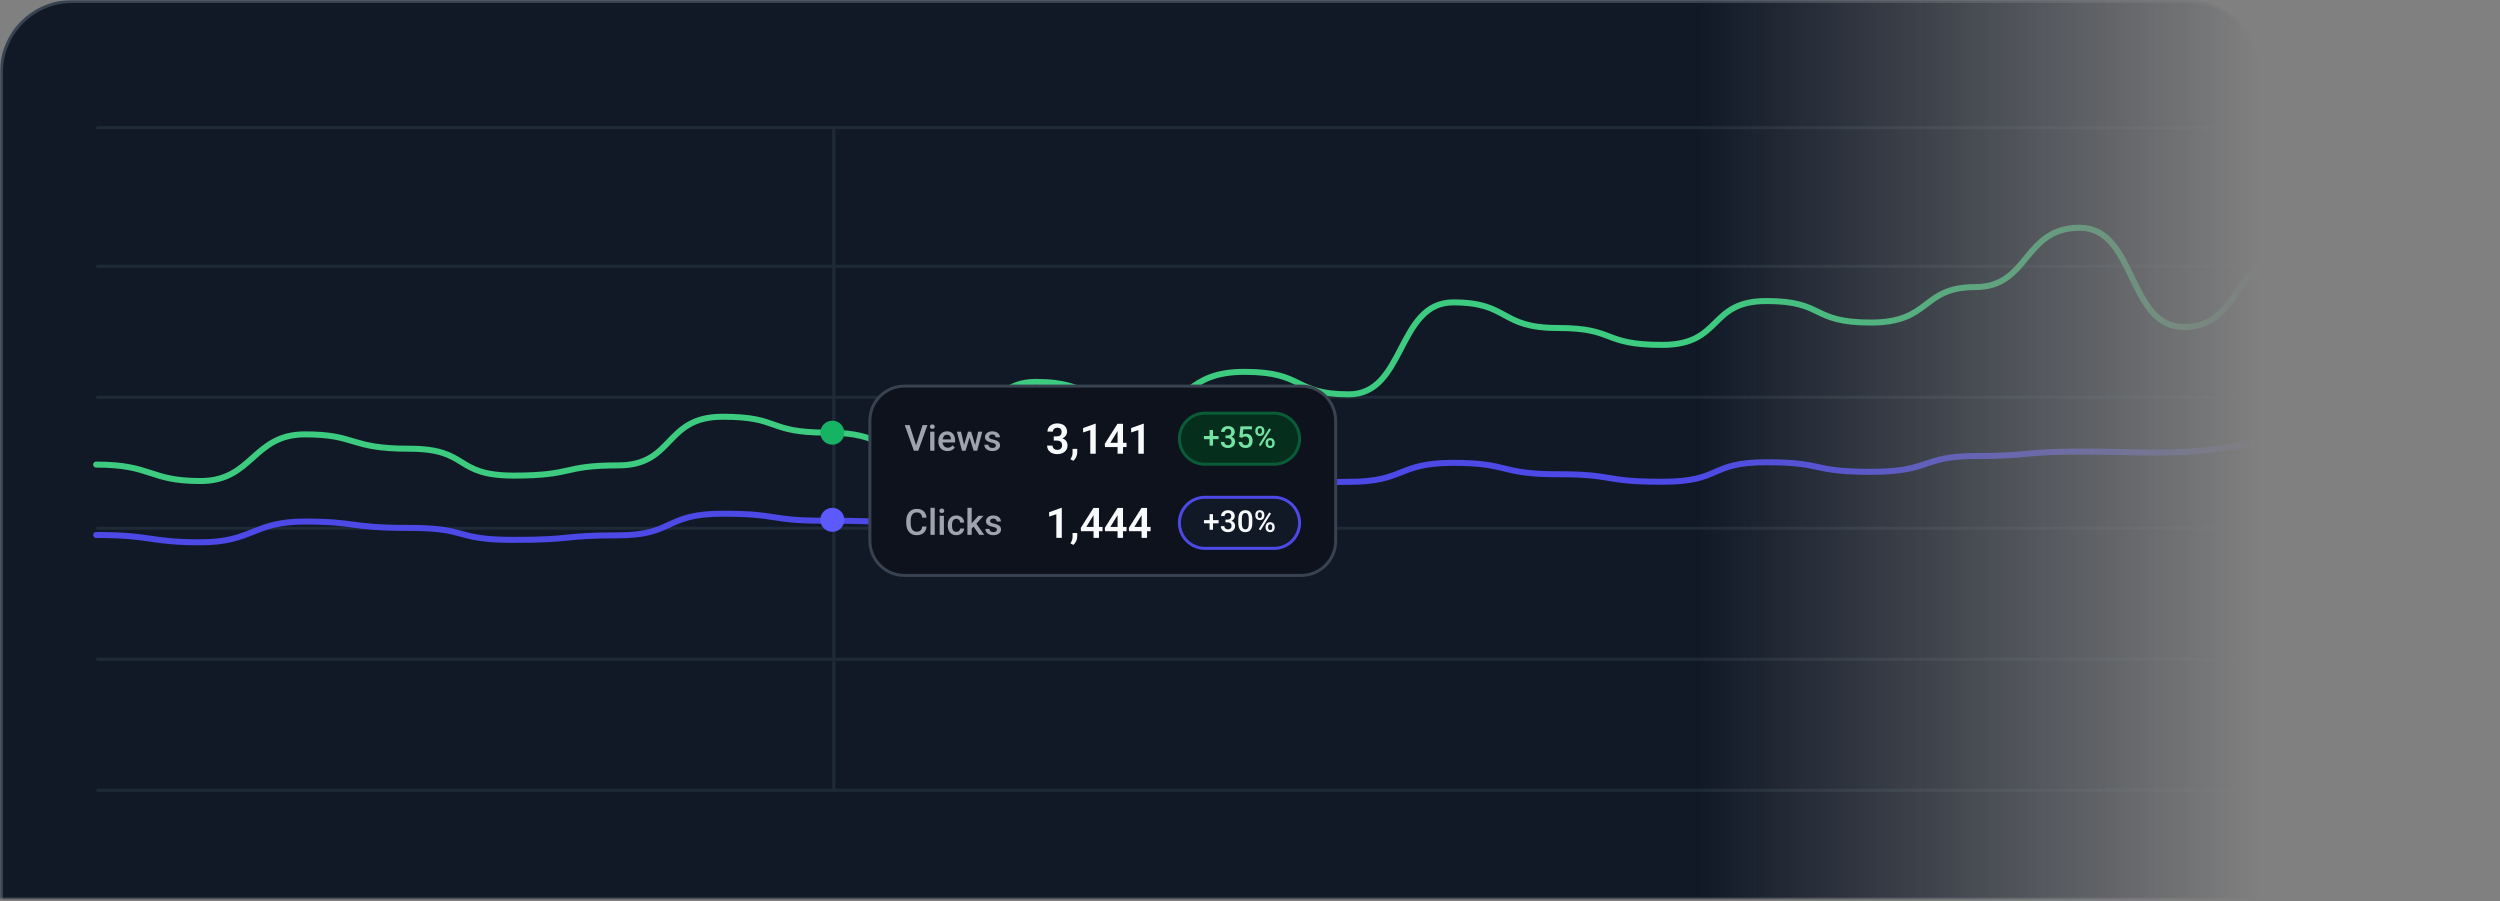 <svg width="832" height="300" viewBox="0 0 832 300" fill="none" xmlns="http://www.w3.org/2000/svg">
<rect x="0" y="0" width="832" height="300" fill="#808080" stroke="none"/>
<mask id="mask0_6925_149110" style="mask-type:alpha" maskUnits="userSpaceOnUse" x="0" y="0" width="752" height="299">
<rect width="752" height="299" fill="url(#paint0_linear_6925_149110)"/>
</mask>
<g mask="url(#mask0_6925_149110)">
<path d="M24 0.5L728 0.5C740.979 0.5 751.5 11.021 751.5 24V303.5H0.5L0.5 24C0.5 11.021 11.021 0.5 24 0.5Z" fill="#111927"/>
<path d="M24 0.5L728 0.5C740.979 0.5 751.5 11.021 751.5 24V303.5H0.5L0.5 24C0.5 11.021 11.021 0.5 24 0.5Z" stroke="#384250"/>
<line x1="32.5" y1="42.5" x2="1247.5" y2="42.5" stroke="#1F2A37" stroke-linecap="round"/>
<line x1="32.5" y1="88.6" x2="1247.5" y2="88.6" stroke="#1F2A37" stroke-linecap="round"/>
<line x1="32.5" y1="132.2" x2="1247.5" y2="132.2" stroke="#1F2A37" stroke-linecap="round"/>
<line x1="32.5" y1="175.8" x2="1247.5" y2="175.8" stroke="#1F2A37" stroke-linecap="round"/>
<line x1="32.5" y1="219.4" x2="1247.5" y2="219.4" stroke="#1F2A37" stroke-linecap="round"/>
<line x1="32.5" y1="263" x2="1247.5" y2="263" stroke="#1F2A37" stroke-linecap="round"/>
<path d="M1248 59.605C1230.63 59.605 1230.63 74.467 1213.26 74.467C1195.89 74.467 1196.61 68.23 1178.51 68.23C1160.42 68.23 1161.87 86.542 1143.77 86.542C1125.68 86.542 1128.57 79.191 1109.03 79.191C1089.49 79.191 1094.55 97.052 1074.29 97.052C1054.02 97.052 1056.91 70.751 1039.54 70.751C1022.17 70.751 1023.62 89.939 1004.8 89.939C985.981 89.939 988.876 84.684 970.057 84.684C951.238 84.684 954.133 97.822 935.314 97.822C916.495 97.822 918.667 104.191 900.571 104.191C882.476 104.191 883.924 89.86 865.829 89.86C847.733 89.86 849.905 104.934 831.086 104.934C812.267 104.934 816.61 95.831 796.343 95.831C776.076 95.831 779.695 85.693 761.6 85.693C743.505 85.693 745.676 108.836 726.857 108.836C708.038 108.836 710.933 75.794 692.114 75.794C673.295 75.794 675.467 95.539 657.371 95.539C639.276 95.539 642.895 107.349 622.629 107.349C602.362 107.349 607.429 100.184 587.886 100.184C568.343 100.184 573.41 114.78 553.143 114.78C532.876 114.78 537.943 109.154 518.4 109.154C498.857 109.154 502.476 100.635 483.657 100.635C464.838 100.635 467.733 131.235 448.914 131.235C430.095 131.235 434.438 123.751 414.171 123.751C393.905 123.751 396.8 135.455 379.429 135.455C362.057 135.455 364.229 127.095 344.686 127.095C325.143 127.095 328.038 151.246 309.943 151.246C291.848 151.246 295.467 143.974 275.2 143.974C254.933 143.974 260 138.693 240.457 138.693C220.914 138.693 224.533 154.882 205.714 154.882C186.895 154.882 191.238 158.279 170.971 158.279C150.705 158.279 156.495 149.335 136.229 149.335C115.962 149.335 118.857 144.558 101.486 144.558C84.114 144.558 84.114 160.084 66.743 160.084C49.371 160.084 50.819 154.616 32 154.616" stroke="#3CCB7F" stroke-width="2" stroke-linecap="round" stroke-linejoin="round"/>
<path d="M1248 135.792C1230.63 135.792 1230.63 142.401 1213.26 142.401C1195.89 142.401 1196.61 143.275 1178.51 143.275C1160.42 143.275 1161.87 147.771 1143.77 147.771C1125.68 147.771 1128.57 144.502 1109.03 144.502C1089.49 144.502 1094.55 152.444 1074.29 152.444C1054.02 152.444 1056.91 146.22 1039.54 146.22C1022.17 146.22 1023.62 149.281 1004.8 149.281C985.981 149.281 988.876 146.944 970.057 146.944C951.238 146.944 954.133 152.786 935.314 152.786C916.495 152.786 918.667 155.619 900.571 155.619C882.476 155.619 883.924 149.246 865.829 149.246C847.733 149.246 849.905 141.359 831.086 141.359C812.267 141.359 816.61 151.901 796.343 151.901C776.076 151.901 779.695 147.393 761.6 147.393C743.505 147.393 740.482 149.825 726.857 150.389C713.306 150.95 710.933 150.286 692.114 150.286C673.295 150.286 675.467 151.771 657.371 151.771C639.276 151.771 642.895 157.023 622.629 157.023C602.362 157.023 607.429 153.837 587.886 153.837C568.343 153.837 573.41 160.327 553.143 160.327C532.876 160.327 537.943 157.826 518.4 157.826C498.857 157.826 502.476 154.037 483.657 154.037C464.838 154.037 467.733 160.35 448.914 160.35C430.095 160.35 434.438 164.316 414.171 164.316C393.905 164.316 392.347 165.541 379.429 169.521C364.38 174.157 364.229 187.688 344.686 187.688C325.143 187.688 324.092 179.368 309.943 176.543C296.672 173.893 295.467 173.309 275.2 173.309C254.933 173.309 260 170.961 240.457 170.961C220.914 170.961 224.533 178.16 205.714 178.16C186.895 178.16 191.238 179.67 170.971 179.67C150.705 179.67 156.495 175.693 136.229 175.693C115.962 175.693 118.857 173.569 101.486 173.569C84.114 173.569 84.114 180.473 66.743 180.473C49.371 180.473 50.819 178.042 32 178.042" stroke="#4C49E6" stroke-width="2" stroke-linecap="round" stroke-linejoin="round"/>
<line x1="277.5" y1="43" x2="277.5" y2="263" stroke="#1F2A37"/>
<circle cx="277" cy="144" r="4" fill="#16B364"/>
<circle cx="277" cy="173" r="4" fill="#5C59FE"/>
<path d="M301 128.5H433C439.351 128.5 444.5 133.649 444.5 140V180C444.5 186.351 439.351 191.5 433 191.5H301C294.649 191.5 289.5 186.351 289.5 180V140C289.5 133.649 294.649 128.5 301 128.5Z" fill="#0D121C"/>
<path d="M301 128.5H433C439.351 128.5 444.5 133.649 444.5 140V180C444.5 186.351 439.351 191.5 433 191.5H301C294.649 191.5 289.5 186.351 289.5 180V140C289.5 133.649 294.649 128.5 301 128.5Z" stroke="#384250"/>
<path d="M304.791 148.441L307.035 141.469H308.658L305.6 150H304.504L304.791 148.441ZM302.717 141.469L304.943 148.441L305.248 150H304.146L301.1 141.469H302.717ZM310.984 143.66V150H309.566V143.66H310.984ZM309.473 141.996C309.473 141.781 309.543 141.604 309.684 141.463C309.828 141.318 310.027 141.246 310.281 141.246C310.531 141.246 310.729 141.318 310.873 141.463C311.018 141.604 311.09 141.781 311.09 141.996C311.09 142.207 311.018 142.383 310.873 142.523C310.729 142.664 310.531 142.734 310.281 142.734C310.027 142.734 309.828 142.664 309.684 142.523C309.543 142.383 309.473 142.207 309.473 141.996ZM315.326 150.117C314.857 150.117 314.434 150.041 314.055 149.889C313.68 149.732 313.359 149.516 313.094 149.238C312.832 148.961 312.631 148.635 312.49 148.26C312.35 147.885 312.279 147.48 312.279 147.047V146.812C312.279 146.316 312.352 145.867 312.496 145.465C312.641 145.062 312.842 144.719 313.1 144.434C313.357 144.145 313.662 143.924 314.014 143.771C314.365 143.619 314.746 143.543 315.156 143.543C315.609 143.543 316.006 143.619 316.346 143.771C316.686 143.924 316.967 144.139 317.189 144.416C317.416 144.689 317.584 145.016 317.693 145.395C317.807 145.773 317.863 146.191 317.863 146.648V147.252H312.965V146.238H316.469V146.127C316.461 145.873 316.41 145.635 316.316 145.412C316.227 145.189 316.088 145.01 315.9 144.873C315.713 144.736 315.463 144.668 315.15 144.668C314.916 144.668 314.707 144.719 314.523 144.82C314.344 144.918 314.193 145.061 314.072 145.248C313.951 145.436 313.857 145.662 313.791 145.928C313.729 146.189 313.697 146.484 313.697 146.812V147.047C313.697 147.324 313.734 147.582 313.809 147.82C313.887 148.055 314 148.26 314.148 148.436C314.297 148.611 314.477 148.75 314.688 148.852C314.898 148.949 315.139 148.998 315.408 148.998C315.748 148.998 316.051 148.93 316.316 148.793C316.582 148.656 316.812 148.463 317.008 148.213L317.752 148.934C317.615 149.133 317.438 149.324 317.219 149.508C317 149.688 316.732 149.834 316.416 149.947C316.104 150.061 315.74 150.117 315.326 150.117ZM320.688 148.594L322.152 143.66H323.055L322.809 145.137L321.332 150H320.523L320.688 148.594ZM319.826 143.66L320.969 148.617L321.062 150H320.16L318.443 143.66H319.826ZM324.426 148.559L325.533 143.66H326.91L325.199 150H324.297L324.426 148.559ZM323.207 143.66L324.654 148.535L324.836 150H324.027L322.533 145.131L322.287 143.66H323.207ZM331.428 148.283C331.428 148.143 331.393 148.016 331.322 147.902C331.252 147.785 331.117 147.68 330.918 147.586C330.723 147.492 330.434 147.406 330.051 147.328C329.715 147.254 329.406 147.166 329.125 147.064C328.848 146.959 328.609 146.832 328.41 146.684C328.211 146.535 328.057 146.359 327.947 146.156C327.838 145.953 327.783 145.719 327.783 145.453C327.783 145.195 327.84 144.951 327.953 144.721C328.066 144.49 328.229 144.287 328.439 144.111C328.65 143.936 328.906 143.797 329.207 143.695C329.512 143.594 329.852 143.543 330.227 143.543C330.758 143.543 331.213 143.633 331.592 143.812C331.975 143.988 332.268 144.229 332.471 144.533C332.674 144.834 332.775 145.174 332.775 145.553H331.363C331.363 145.385 331.32 145.229 331.234 145.084C331.152 144.936 331.027 144.816 330.859 144.727C330.691 144.633 330.48 144.586 330.227 144.586C329.984 144.586 329.783 144.625 329.623 144.703C329.467 144.777 329.35 144.875 329.271 144.996C329.197 145.117 329.16 145.25 329.16 145.395C329.16 145.5 329.18 145.596 329.219 145.682C329.262 145.764 329.332 145.84 329.43 145.91C329.527 145.977 329.66 146.039 329.828 146.098C330 146.156 330.215 146.213 330.473 146.268C330.957 146.369 331.373 146.5 331.721 146.66C332.072 146.816 332.342 147.02 332.529 147.27C332.717 147.516 332.811 147.828 332.811 148.207C332.811 148.488 332.75 148.746 332.629 148.98C332.512 149.211 332.34 149.412 332.113 149.584C331.887 149.752 331.615 149.883 331.299 149.977C330.986 150.07 330.635 150.117 330.244 150.117C329.67 150.117 329.184 150.016 328.785 149.812C328.387 149.605 328.084 149.342 327.877 149.021C327.674 148.697 327.572 148.361 327.572 148.014H328.938C328.953 148.275 329.025 148.484 329.154 148.641C329.287 148.793 329.451 148.904 329.646 148.975C329.846 149.041 330.051 149.074 330.262 149.074C330.516 149.074 330.729 149.041 330.9 148.975C331.072 148.904 331.203 148.811 331.293 148.693C331.383 148.572 331.428 148.436 331.428 148.283Z" fill="#9DA4AE"/>
<path d="M350.693 145.224H351.712C352.072 145.224 352.368 145.162 352.601 145.039C352.838 144.911 353.013 144.738 353.127 144.52C353.245 144.296 353.305 144.039 353.305 143.747C353.305 143.46 353.252 143.212 353.147 143.002C353.043 142.788 352.883 142.624 352.669 142.51C352.459 142.391 352.19 142.332 351.862 142.332C351.598 142.332 351.354 142.384 351.131 142.489C350.912 142.594 350.737 142.744 350.604 142.94C350.477 143.132 350.413 143.362 350.413 143.631H348.602C348.602 143.093 348.743 142.621 349.025 142.216C349.312 141.806 349.7 141.484 350.188 141.252C350.675 141.02 351.22 140.903 351.821 140.903C352.478 140.903 353.052 141.013 353.544 141.231C354.041 141.446 354.426 141.762 354.699 142.182C354.977 142.601 355.116 143.12 355.116 143.74C355.116 144.036 355.046 144.333 354.904 144.629C354.768 144.921 354.565 145.185 354.296 145.422C354.032 145.654 353.706 145.843 353.318 145.989C352.936 146.131 352.496 146.201 351.999 146.201H350.693V145.224ZM350.693 146.618V145.654H351.999C352.56 145.654 353.045 145.72 353.455 145.853C353.87 145.98 354.212 146.162 354.48 146.399C354.749 146.632 354.948 146.903 355.075 147.213C355.207 147.523 355.273 147.855 355.273 148.211C355.273 148.676 355.187 149.09 355.014 149.455C354.84 149.815 354.597 150.12 354.282 150.371C353.972 150.622 353.608 150.813 353.188 150.945C352.769 151.073 352.316 151.137 351.828 151.137C351.404 151.137 350.992 151.08 350.591 150.966C350.194 150.847 349.837 150.672 349.518 150.439C349.199 150.202 348.946 149.906 348.759 149.551C348.572 149.191 348.479 148.774 348.479 148.3H350.29C350.29 148.573 350.356 148.817 350.488 149.031C350.625 149.245 350.812 149.414 351.049 149.537C351.29 149.656 351.562 149.715 351.862 149.715C352.195 149.715 352.48 149.656 352.717 149.537C352.958 149.414 353.143 149.241 353.271 149.018C353.398 148.79 353.462 148.519 353.462 148.204C353.462 147.83 353.391 147.527 353.25 147.295C353.109 147.062 352.906 146.892 352.642 146.782C352.382 146.673 352.072 146.618 351.712 146.618H350.693ZM358.514 149.373L358.5 150.624C358.5 151.112 358.379 151.606 358.138 152.107C357.896 152.609 357.584 153.023 357.201 153.352L356.244 152.825C356.367 152.62 356.481 152.413 356.586 152.203C356.695 151.993 356.782 151.766 356.846 151.52C356.914 151.278 356.948 151.007 356.948 150.706V149.373H358.514ZM364.659 141.02V151H362.848V143.132L360.448 143.925V142.462L364.454 141.02H364.659ZM374.92 147.37V148.792H367.749L367.674 147.698L371.892 141.047H373.334L371.775 143.692L369.513 147.37H374.92ZM373.737 141.047V151H371.926V141.047H373.737ZM380.655 141.02V151H378.844V143.132L376.444 143.925V142.462L380.45 141.02H380.655Z" fill="#F9FAFB"/>
<path d="M401 137.5H424C428.694 137.5 432.5 141.306 432.5 146C432.5 150.694 428.694 154.5 424 154.5H401C396.306 154.5 392.5 150.694 392.5 146C392.5 141.306 396.306 137.5 401 137.5Z" fill="#052E1C"/>
<path d="M401 137.5H424C428.694 137.5 432.5 141.306 432.5 146C432.5 150.694 428.694 154.5 424 154.5H401C396.306 154.5 392.5 150.694 392.5 146C392.5 141.306 396.306 137.5 401 137.5Z" stroke="#095C37"/>
<path d="M405.552 145.104V146.163H400.679V145.104H405.552ZM403.687 143.111V148.287H402.549V143.111H403.687ZM407.832 144.913H408.535C408.809 144.913 409.035 144.866 409.214 144.771C409.396 144.677 409.531 144.547 409.619 144.381C409.707 144.215 409.751 144.024 409.751 143.81C409.751 143.585 409.71 143.393 409.629 143.233C409.551 143.071 409.43 142.945 409.268 142.857C409.108 142.77 408.905 142.726 408.657 142.726C408.449 142.726 408.26 142.768 408.091 142.853C407.925 142.934 407.793 143.051 407.695 143.204C407.598 143.354 407.549 143.533 407.549 143.741H406.367C406.367 143.364 406.466 143.028 406.665 142.735C406.864 142.442 407.134 142.213 407.476 142.047C407.821 141.878 408.208 141.793 408.638 141.793C409.097 141.793 409.497 141.869 409.839 142.022C410.184 142.172 410.452 142.397 410.645 142.696C410.837 142.996 410.933 143.367 410.933 143.81C410.933 144.011 410.885 144.216 410.791 144.425C410.697 144.633 410.557 144.824 410.371 144.996C410.186 145.165 409.954 145.304 409.678 145.411C409.401 145.515 409.08 145.567 408.716 145.567H407.832V144.913ZM407.832 145.831V145.187H408.716C409.132 145.187 409.487 145.235 409.78 145.333C410.076 145.431 410.317 145.566 410.503 145.738C410.688 145.908 410.824 146.101 410.908 146.319C410.996 146.537 411.04 146.769 411.04 147.013C411.04 147.345 410.98 147.641 410.859 147.901C410.742 148.159 410.575 148.377 410.356 148.556C410.138 148.735 409.883 148.87 409.59 148.961C409.3 149.052 408.984 149.098 408.643 149.098C408.337 149.098 408.044 149.055 407.764 148.971C407.484 148.886 407.233 148.761 407.012 148.595C406.79 148.425 406.615 148.215 406.484 147.965C406.357 147.711 406.294 147.418 406.294 147.086H407.471C407.471 147.298 407.52 147.485 407.617 147.647C407.718 147.807 407.858 147.932 408.037 148.023C408.219 148.115 408.428 148.16 408.662 148.16C408.91 148.16 409.123 148.116 409.302 148.028C409.481 147.94 409.618 147.81 409.712 147.638C409.81 147.465 409.858 147.257 409.858 147.013C409.858 146.736 409.805 146.511 409.697 146.339C409.59 146.166 409.437 146.039 409.238 145.958C409.04 145.873 408.805 145.831 408.535 145.831H407.832ZM413.369 145.694L412.432 145.465L412.817 141.891H416.65V142.887H413.794L413.599 144.63C413.709 144.565 413.862 144.501 414.058 144.439C414.253 144.374 414.476 144.342 414.727 144.342C415.062 144.342 415.361 144.397 415.625 144.508C415.892 144.615 416.118 144.773 416.304 144.981C416.489 145.187 416.631 145.437 416.729 145.733C416.826 146.026 416.875 146.357 416.875 146.725C416.875 147.053 416.826 147.361 416.729 147.647C416.634 147.934 416.491 148.186 416.299 148.404C416.107 148.622 415.864 148.793 415.571 148.917C415.282 149.037 414.938 149.098 414.541 149.098C414.245 149.098 413.96 149.055 413.687 148.971C413.416 148.883 413.174 148.754 412.959 148.585C412.744 148.412 412.572 148.201 412.441 147.95C412.311 147.696 412.236 147.405 412.217 147.076H413.369C413.398 147.307 413.462 147.504 413.56 147.667C413.66 147.826 413.794 147.949 413.96 148.033C414.126 148.118 414.318 148.16 414.536 148.16C414.735 148.16 414.906 148.126 415.049 148.058C415.192 147.986 415.311 147.885 415.405 147.755C415.503 147.621 415.575 147.465 415.62 147.286C415.669 147.107 415.693 146.909 415.693 146.69C415.693 146.482 415.666 146.292 415.61 146.119C415.558 145.947 415.479 145.797 415.371 145.67C415.267 145.543 415.135 145.445 414.976 145.377C414.816 145.305 414.632 145.27 414.424 145.27C414.144 145.27 413.929 145.31 413.779 145.392C413.633 145.473 413.496 145.574 413.369 145.694ZM417.769 143.634V143.258C417.769 142.988 417.827 142.742 417.944 142.521C418.062 142.299 418.232 142.122 418.457 141.988C418.682 141.855 418.952 141.788 419.268 141.788C419.593 141.788 419.867 141.855 420.088 141.988C420.312 142.122 420.483 142.299 420.601 142.521C420.718 142.742 420.776 142.988 420.776 143.258V143.634C420.776 143.897 420.718 144.14 420.601 144.361C420.487 144.583 420.317 144.76 420.093 144.894C419.871 145.027 419.6 145.094 419.277 145.094C418.958 145.094 418.685 145.027 418.457 144.894C418.232 144.76 418.062 144.583 417.944 144.361C417.827 144.14 417.769 143.897 417.769 143.634ZM418.584 143.258V143.634C418.584 143.764 418.608 143.888 418.657 144.005C418.709 144.122 418.787 144.216 418.892 144.288C418.996 144.36 419.124 144.396 419.277 144.396C419.434 144.396 419.561 144.36 419.658 144.288C419.759 144.216 419.834 144.122 419.883 144.005C419.932 143.888 419.956 143.764 419.956 143.634V143.258C419.956 143.124 419.93 142.999 419.878 142.882C419.829 142.761 419.754 142.665 419.653 142.594C419.552 142.522 419.424 142.486 419.268 142.486C419.118 142.486 418.991 142.522 418.887 142.594C418.786 142.665 418.709 142.761 418.657 142.882C418.608 142.999 418.584 143.124 418.584 143.258ZM421.196 147.638V147.257C421.196 146.99 421.255 146.746 421.372 146.524C421.493 146.303 421.665 146.126 421.89 145.992C422.114 145.859 422.384 145.792 422.7 145.792C423.026 145.792 423.299 145.859 423.521 145.992C423.745 146.126 423.914 146.303 424.028 146.524C424.146 146.746 424.204 146.99 424.204 147.257V147.638C424.204 147.905 424.146 148.149 424.028 148.37C423.914 148.591 423.747 148.769 423.525 148.902C423.304 149.036 423.032 149.103 422.71 149.103C422.391 149.103 422.118 149.036 421.89 148.902C421.665 148.769 421.493 148.591 421.372 148.37C421.255 148.149 421.196 147.905 421.196 147.638ZM422.017 147.257V147.638C422.017 147.768 422.043 147.892 422.095 148.009C422.15 148.126 422.23 148.222 422.334 148.297C422.438 148.368 422.563 148.404 422.71 148.404C422.876 148.404 423.009 148.368 423.11 148.297C423.211 148.222 423.283 148.128 423.325 148.014C423.371 147.896 423.394 147.771 423.394 147.638V147.257C423.394 147.123 423.368 146.998 423.315 146.881C423.267 146.764 423.19 146.669 423.086 146.598C422.985 146.526 422.856 146.49 422.7 146.49C422.547 146.49 422.42 146.526 422.319 146.598C422.218 146.669 422.142 146.764 422.09 146.881C422.041 146.998 422.017 147.123 422.017 147.257ZM422.993 142.906L419.521 148.463L418.921 148.116L422.393 142.56L422.993 142.906Z" fill="#73E2A3"/>
<path d="M306.906 175.223H308.371C308.324 175.781 308.168 176.279 307.902 176.717C307.637 177.15 307.264 177.492 306.783 177.742C306.303 177.992 305.719 178.117 305.031 178.117C304.504 178.117 304.029 178.023 303.607 177.836C303.186 177.645 302.824 177.375 302.523 177.027C302.223 176.676 301.992 176.252 301.832 175.756C301.676 175.26 301.598 174.705 301.598 174.092V173.383C301.598 172.77 301.678 172.215 301.838 171.719C302.002 171.223 302.236 170.799 302.541 170.447C302.846 170.092 303.211 169.82 303.637 169.633C304.066 169.445 304.549 169.352 305.084 169.352C305.764 169.352 306.338 169.477 306.807 169.727C307.275 169.977 307.639 170.322 307.896 170.764C308.158 171.205 308.318 171.711 308.377 172.281H306.912C306.873 171.914 306.787 171.6 306.654 171.338C306.525 171.076 306.334 170.877 306.08 170.74C305.826 170.6 305.494 170.529 305.084 170.529C304.748 170.529 304.455 170.592 304.205 170.717C303.955 170.842 303.746 171.025 303.578 171.268C303.41 171.51 303.283 171.809 303.197 172.164C303.115 172.516 303.074 172.918 303.074 173.371V174.092C303.074 174.521 303.111 174.912 303.186 175.264C303.264 175.611 303.381 175.91 303.537 176.16C303.697 176.41 303.9 176.604 304.146 176.74C304.393 176.877 304.688 176.945 305.031 176.945C305.449 176.945 305.787 176.879 306.045 176.746C306.307 176.613 306.504 176.42 306.637 176.166C306.773 175.908 306.863 175.594 306.906 175.223ZM311.078 169V178H309.66V169H311.078ZM314.137 171.66V178H312.719V171.66H314.137ZM312.625 169.996C312.625 169.781 312.695 169.604 312.836 169.463C312.98 169.318 313.18 169.246 313.434 169.246C313.684 169.246 313.881 169.318 314.025 169.463C314.17 169.604 314.242 169.781 314.242 169.996C314.242 170.207 314.17 170.383 314.025 170.523C313.881 170.664 313.684 170.734 313.434 170.734C313.18 170.734 312.98 170.664 312.836 170.523C312.695 170.383 312.625 170.207 312.625 169.996ZM318.273 176.992C318.504 176.992 318.711 176.947 318.895 176.857C319.082 176.764 319.232 176.635 319.346 176.471C319.463 176.307 319.527 176.117 319.539 175.902H320.869C320.861 176.312 320.74 176.686 320.506 177.021C320.271 177.357 319.961 177.625 319.574 177.824C319.188 178.02 318.76 178.117 318.291 178.117C317.807 178.117 317.385 178.035 317.025 177.871C316.666 177.703 316.367 177.473 316.129 177.18C315.891 176.887 315.711 176.549 315.59 176.166C315.473 175.783 315.414 175.373 315.414 174.936V174.73C315.414 174.293 315.473 173.883 315.59 173.5C315.711 173.113 315.891 172.773 316.129 172.48C316.367 172.188 316.666 171.959 317.025 171.795C317.385 171.627 317.805 171.543 318.285 171.543C318.793 171.543 319.238 171.645 319.621 171.848C320.004 172.047 320.305 172.326 320.523 172.686C320.746 173.041 320.861 173.455 320.869 173.928H319.539C319.527 173.693 319.469 173.482 319.363 173.295C319.262 173.104 319.117 172.951 318.93 172.838C318.746 172.725 318.525 172.668 318.268 172.668C317.982 172.668 317.746 172.727 317.559 172.844C317.371 172.957 317.225 173.113 317.119 173.312C317.014 173.508 316.938 173.729 316.891 173.975C316.848 174.217 316.826 174.469 316.826 174.73V174.936C316.826 175.197 316.848 175.451 316.891 175.697C316.934 175.943 317.008 176.164 317.113 176.359C317.223 176.551 317.371 176.705 317.559 176.822C317.746 176.936 317.984 176.992 318.273 176.992ZM323.377 169V178H321.959V169H323.377ZM327.314 171.66L324.555 174.719L323.043 176.266L322.674 175.07L323.816 173.658L325.609 171.66H327.314ZM325.914 178L323.857 175.023L324.748 174.033L327.549 178H325.914ZM331.768 176.283C331.768 176.143 331.732 176.016 331.662 175.902C331.592 175.785 331.457 175.68 331.258 175.586C331.062 175.492 330.773 175.406 330.391 175.328C330.055 175.254 329.746 175.166 329.465 175.064C329.188 174.959 328.949 174.832 328.75 174.684C328.551 174.535 328.396 174.359 328.287 174.156C328.178 173.953 328.123 173.719 328.123 173.453C328.123 173.195 328.18 172.951 328.293 172.721C328.406 172.49 328.568 172.287 328.779 172.111C328.99 171.936 329.246 171.797 329.547 171.695C329.852 171.594 330.191 171.543 330.566 171.543C331.098 171.543 331.553 171.633 331.932 171.812C332.314 171.988 332.607 172.229 332.811 172.533C333.014 172.834 333.115 173.174 333.115 173.553H331.703C331.703 173.385 331.66 173.229 331.574 173.084C331.492 172.936 331.367 172.816 331.199 172.727C331.031 172.633 330.82 172.586 330.566 172.586C330.324 172.586 330.123 172.625 329.963 172.703C329.807 172.777 329.689 172.875 329.611 172.996C329.537 173.117 329.5 173.25 329.5 173.395C329.5 173.5 329.52 173.596 329.559 173.682C329.602 173.764 329.672 173.84 329.77 173.91C329.867 173.977 330 174.039 330.168 174.098C330.34 174.156 330.555 174.213 330.812 174.268C331.297 174.369 331.713 174.5 332.061 174.66C332.412 174.816 332.682 175.02 332.869 175.27C333.057 175.516 333.15 175.828 333.15 176.207C333.15 176.488 333.09 176.746 332.969 176.98C332.852 177.211 332.68 177.412 332.453 177.584C332.227 177.752 331.955 177.883 331.639 177.977C331.326 178.07 330.975 178.117 330.584 178.117C330.01 178.117 329.523 178.016 329.125 177.812C328.727 177.605 328.424 177.342 328.217 177.021C328.014 176.697 327.912 176.361 327.912 176.014H329.277C329.293 176.275 329.365 176.484 329.494 176.641C329.627 176.793 329.791 176.904 329.986 176.975C330.186 177.041 330.391 177.074 330.602 177.074C330.855 177.074 331.068 177.041 331.24 176.975C331.412 176.904 331.543 176.811 331.633 176.693C331.723 176.572 331.768 176.436 331.768 176.283Z" fill="#9DA4AE"/>
<path d="M353.366 169.02V179H351.555V171.132L349.155 171.925V170.462L353.161 169.02H353.366ZM358.514 177.373L358.5 178.624C358.5 179.112 358.379 179.606 358.138 180.107C357.896 180.609 357.584 181.023 357.201 181.352L356.244 180.825C356.367 180.62 356.481 180.413 356.586 180.203C356.695 179.993 356.782 179.766 356.846 179.52C356.914 179.278 356.948 179.007 356.948 178.706V177.373H358.514ZM366.922 175.37V176.792H359.751L359.676 175.698L363.894 169.047H365.336L363.777 171.692L361.515 175.37H366.922ZM365.739 169.047V179H363.928V169.047H365.739ZM374.92 175.37V176.792H367.749L367.674 175.698L371.892 169.047H373.334L371.775 171.692L369.513 175.37H374.92ZM373.737 169.047V179H371.926V169.047H373.737ZM382.918 175.37V176.792H375.747L375.672 175.698L379.89 169.047H381.332L379.773 171.692L377.511 175.37H382.918ZM381.735 169.047V179H379.924V169.047H381.735Z" fill="#F9FAFB"/>
<path d="M401 165.5H424C428.694 165.5 432.5 169.306 432.5 174C432.5 178.694 428.694 182.5 424 182.5H401C396.306 182.5 392.5 178.694 392.5 174C392.5 169.306 396.306 165.5 401 165.5Z" fill="#111927"/>
<path d="M401 165.5H424C428.694 165.5 432.5 169.306 432.5 174C432.5 178.694 428.694 182.5 424 182.5H401C396.306 182.5 392.5 178.694 392.5 174C392.5 169.306 396.306 165.5 401 165.5Z" stroke="#4C49E6"/>
<path d="M405.552 173.104V174.163H400.679V173.104H405.552ZM403.687 171.111V176.287H402.549V171.111H403.687ZM407.832 172.913H408.535C408.809 172.913 409.035 172.866 409.214 172.771C409.396 172.677 409.531 172.547 409.619 172.381C409.707 172.215 409.751 172.024 409.751 171.81C409.751 171.585 409.71 171.393 409.629 171.233C409.551 171.071 409.43 170.945 409.268 170.857C409.108 170.77 408.905 170.726 408.657 170.726C408.449 170.726 408.26 170.768 408.091 170.853C407.925 170.934 407.793 171.051 407.695 171.204C407.598 171.354 407.549 171.533 407.549 171.741H406.367C406.367 171.364 406.466 171.028 406.665 170.735C406.864 170.442 407.134 170.213 407.476 170.047C407.821 169.878 408.208 169.793 408.638 169.793C409.097 169.793 409.497 169.869 409.839 170.022C410.184 170.172 410.452 170.397 410.645 170.696C410.837 170.996 410.933 171.367 410.933 171.81C410.933 172.011 410.885 172.216 410.791 172.425C410.697 172.633 410.557 172.824 410.371 172.996C410.186 173.165 409.954 173.304 409.678 173.411C409.401 173.515 409.08 173.567 408.716 173.567H407.832V172.913ZM407.832 173.831V173.187H408.716C409.132 173.187 409.487 173.235 409.78 173.333C410.076 173.431 410.317 173.566 410.503 173.738C410.688 173.908 410.824 174.101 410.908 174.319C410.996 174.537 411.04 174.769 411.04 175.013C411.04 175.345 410.98 175.641 410.859 175.901C410.742 176.159 410.575 176.377 410.356 176.556C410.138 176.735 409.883 176.87 409.59 176.961C409.3 177.052 408.984 177.098 408.643 177.098C408.337 177.098 408.044 177.055 407.764 176.971C407.484 176.886 407.233 176.761 407.012 176.595C406.79 176.425 406.615 176.215 406.484 175.965C406.357 175.711 406.294 175.418 406.294 175.086H407.471C407.471 175.298 407.52 175.485 407.617 175.647C407.718 175.807 407.858 175.932 408.037 176.023C408.219 176.115 408.428 176.16 408.662 176.16C408.91 176.16 409.123 176.116 409.302 176.028C409.481 175.94 409.618 175.81 409.712 175.638C409.81 175.465 409.858 175.257 409.858 175.013C409.858 174.736 409.805 174.511 409.697 174.339C409.59 174.166 409.437 174.039 409.238 173.958C409.04 173.873 408.805 173.831 408.535 173.831H407.832ZM416.768 172.85V174.012C416.768 174.568 416.712 175.044 416.602 175.438C416.494 175.828 416.338 176.146 416.133 176.39C415.928 176.634 415.682 176.813 415.396 176.927C415.112 177.041 414.795 177.098 414.443 177.098C414.163 177.098 413.903 177.062 413.662 176.99C413.424 176.919 413.21 176.806 413.018 176.653C412.826 176.5 412.661 176.303 412.524 176.062C412.391 175.818 412.287 175.527 412.212 175.188C412.14 174.85 412.104 174.458 412.104 174.012V172.85C412.104 172.29 412.16 171.818 412.271 171.434C412.381 171.046 412.539 170.732 412.744 170.491C412.949 170.247 413.193 170.07 413.477 169.959C413.763 169.848 414.082 169.793 414.434 169.793C414.717 169.793 414.977 169.829 415.215 169.9C415.456 169.969 415.671 170.078 415.859 170.228C416.051 170.377 416.214 170.573 416.348 170.813C416.484 171.051 416.589 171.339 416.66 171.678C416.732 172.013 416.768 172.404 416.768 172.85ZM415.591 174.178V172.674C415.591 172.391 415.575 172.142 415.542 171.927C415.509 171.709 415.461 171.525 415.396 171.375C415.334 171.222 415.256 171.098 415.161 171.004C415.067 170.906 414.959 170.836 414.839 170.794C414.718 170.748 414.583 170.726 414.434 170.726C414.251 170.726 414.089 170.761 413.945 170.833C413.802 170.901 413.682 171.012 413.584 171.165C413.486 171.318 413.411 171.52 413.359 171.771C413.311 172.018 413.286 172.319 413.286 172.674V174.178C413.286 174.464 413.302 174.716 413.335 174.935C413.368 175.153 413.416 175.34 413.481 175.496C413.547 175.649 413.625 175.776 413.716 175.877C413.81 175.975 413.918 176.046 414.038 176.092C414.162 176.137 414.297 176.16 414.443 176.16C414.629 176.16 414.793 176.124 414.937 176.053C415.08 175.981 415.2 175.867 415.298 175.711C415.396 175.551 415.469 175.345 415.518 175.091C415.566 174.837 415.591 174.533 415.591 174.178ZM417.769 171.634V171.258C417.769 170.988 417.827 170.742 417.944 170.521C418.062 170.299 418.232 170.122 418.457 169.988C418.682 169.855 418.952 169.788 419.268 169.788C419.593 169.788 419.867 169.855 420.088 169.988C420.312 170.122 420.483 170.299 420.601 170.521C420.718 170.742 420.776 170.988 420.776 171.258V171.634C420.776 171.897 420.718 172.14 420.601 172.361C420.487 172.583 420.317 172.76 420.093 172.894C419.871 173.027 419.6 173.094 419.277 173.094C418.958 173.094 418.685 173.027 418.457 172.894C418.232 172.76 418.062 172.583 417.944 172.361C417.827 172.14 417.769 171.897 417.769 171.634ZM418.584 171.258V171.634C418.584 171.764 418.608 171.888 418.657 172.005C418.709 172.122 418.787 172.216 418.892 172.288C418.996 172.36 419.124 172.396 419.277 172.396C419.434 172.396 419.561 172.36 419.658 172.288C419.759 172.216 419.834 172.122 419.883 172.005C419.932 171.888 419.956 171.764 419.956 171.634V171.258C419.956 171.124 419.93 170.999 419.878 170.882C419.829 170.761 419.754 170.665 419.653 170.594C419.552 170.522 419.424 170.486 419.268 170.486C419.118 170.486 418.991 170.522 418.887 170.594C418.786 170.665 418.709 170.761 418.657 170.882C418.608 170.999 418.584 171.124 418.584 171.258ZM421.196 175.638V175.257C421.196 174.99 421.255 174.746 421.372 174.524C421.493 174.303 421.665 174.126 421.89 173.992C422.114 173.859 422.384 173.792 422.7 173.792C423.026 173.792 423.299 173.859 423.521 173.992C423.745 174.126 423.914 174.303 424.028 174.524C424.146 174.746 424.204 174.99 424.204 175.257V175.638C424.204 175.905 424.146 176.149 424.028 176.37C423.914 176.591 423.747 176.769 423.525 176.902C423.304 177.036 423.032 177.103 422.71 177.103C422.391 177.103 422.118 177.036 421.89 176.902C421.665 176.769 421.493 176.591 421.372 176.37C421.255 176.149 421.196 175.905 421.196 175.638ZM422.017 175.257V175.638C422.017 175.768 422.043 175.892 422.095 176.009C422.15 176.126 422.23 176.222 422.334 176.297C422.438 176.368 422.563 176.404 422.71 176.404C422.876 176.404 423.009 176.368 423.11 176.297C423.211 176.222 423.283 176.128 423.325 176.014C423.371 175.896 423.394 175.771 423.394 175.638V175.257C423.394 175.123 423.368 174.998 423.315 174.881C423.267 174.764 423.19 174.669 423.086 174.598C422.985 174.526 422.856 174.49 422.7 174.49C422.547 174.49 422.42 174.526 422.319 174.598C422.218 174.669 422.142 174.764 422.09 174.881C422.041 174.998 422.017 175.123 422.017 175.257ZM422.993 170.906L419.521 176.463L418.921 176.116L422.393 170.56L422.993 170.906Z" fill="#F9FAFB"/>
</g>
<defs>
<linearGradient id="paint0_linear_6925_149110" x1="0" y1="149.5" x2="752" y2="149.5" gradientUnits="userSpaceOnUse">
<stop/>
<stop offset="0.753"/>
<stop offset="1" stop-opacity="0"/>
</linearGradient>
</defs>
</svg>
